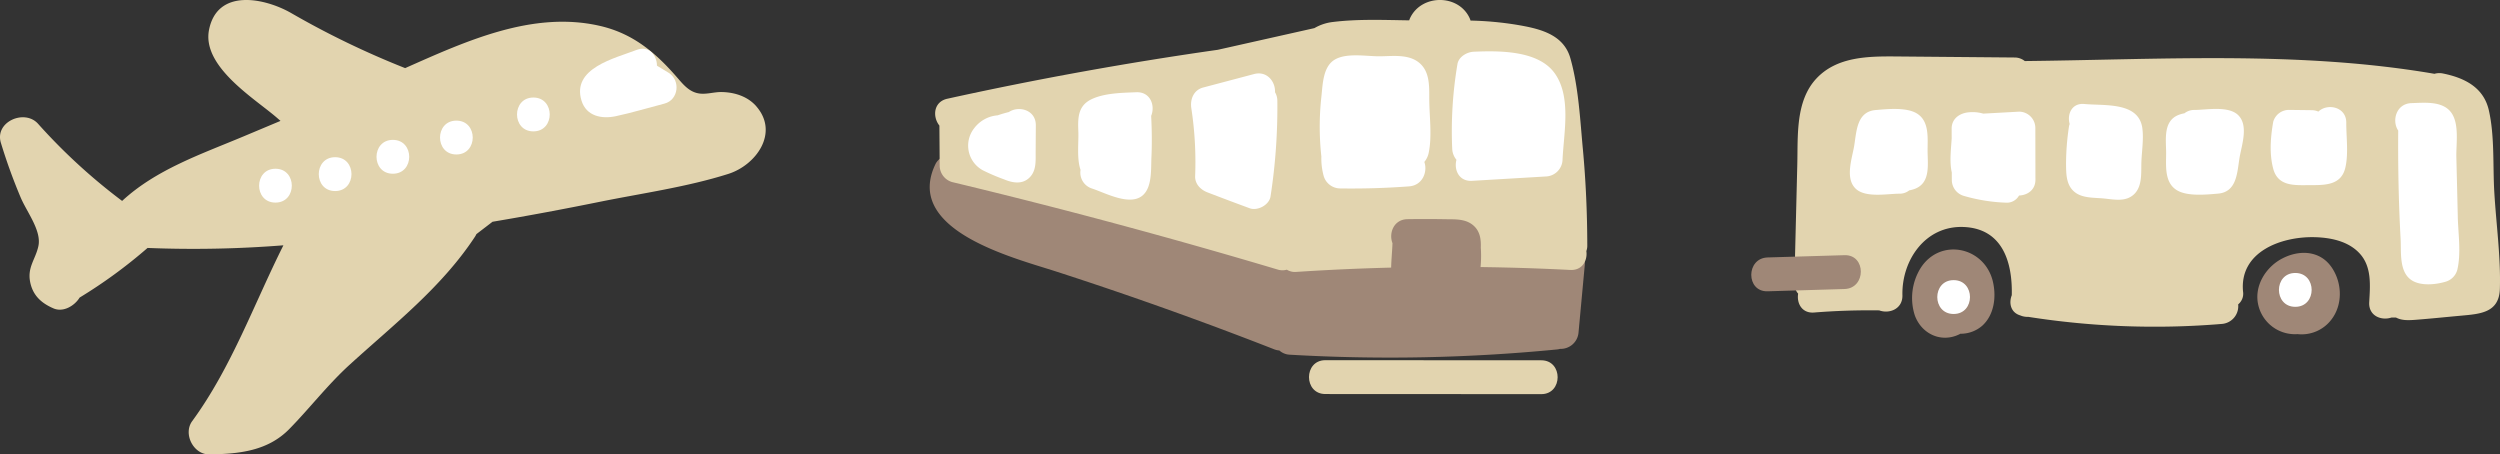 <svg xmlns="http://www.w3.org/2000/svg" xmlns:xlink="http://www.w3.org/1999/xlink" width="711.959" height="129.408" viewBox="0 0 711.959 129.408">
  <rect x="0" y="0" width="711.959" height="129.408" fill="#333333" stroke="none"/>
  <defs>
    <clipPath id="clip-path">
      <rect id="長方形_196" data-name="長方形 196" width="213.225" height="80.108" fill="none"/>
    </clipPath>
    <clipPath id="clip-path-2">
      <rect id="長方形_198" data-name="長方形 198" width="187.265" height="112.244" fill="none"/>
    </clipPath>
    <clipPath id="clip-path-3">
      <rect id="長方形_199" data-name="長方形 199" width="218.067" height="129.408" fill="none"/>
    </clipPath>
  </defs>
  <g id="グループ_549" data-name="グループ 549" transform="translate(-394.927 -5335.442)">
    <g id="グループ_324" data-name="グループ 324" transform="translate(394.927 5335.442)">
      <g id="グループ_318" data-name="グループ 318" transform="translate(498.734 16.068)">
        <g id="グループ_317" data-name="グループ 317" transform="translate(0 0)" clip-path="url(#clip-path)">
          <path id="パス_214043" data-name="パス 214043" d="M65.774,60.472c-2.374-9.961-15.039-12.578-20.6-3.817a16.18,16.18,0,0,0-1.672,13.337c1.9,5.441,7.656,8.085,12.855,5.43.057-.029.106-.062.16-.091a9.3,9.3,0,0,0,6.266-2.32c3.389-3.1,4.009-8.248,2.986-12.539" transform="translate(3.035 3.645)" fill="#9f8777"/>
          <path id="パス_214044" data-name="パス 214044" d="M155.8,56.462c-3.293-4.909-9.157-5.186-14.087-2.653-4.761,2.446-8.157,7.9-6.87,13.323a10.724,10.724,0,0,0,11.171,8.243,10.642,10.642,0,0,0,9.694-4.209c3.212-4.232,3.016-10.346.093-14.7" transform="translate(9.554 3.709)" fill="#9f8777"/>
          <path id="パス_214045" data-name="パス 214045" d="M210.781,38.532c-.433-7.509.127-15.872-1.554-23.22-1.492-6.525-6.943-9.212-13.04-10.449a4.971,4.971,0,0,0-2.438.089C155.476-1.635,115.778.9,77.077,1.319A4.588,4.588,0,0,0,74.137.307Q57.4.16,40.654.01C32.678-.05,23.7-.022,17.793,6.229c-6.059,6.411-5.3,16.357-5.5,24.487q-.416,16.863-.832,33.726a4.371,4.371,0,0,0,1.075,3.116c-.452,2.71,1.053,5.655,4.546,5.374,6.174-.5,12.35-.689,18.539-.612,2.86,1.057,6.7-.367,6.609-4.308-.224-9.984,6.529-19.864,17.407-19.439C70.838,49.01,73.6,58.746,73.373,68c-.888,2.271-.3,4.948,2.424,5.756a5.24,5.24,0,0,0,2.269.41,231.975,231.975,0,0,0,55.185,2.01,5.063,5.063,0,0,0,4.595-5.564,3.923,3.923,0,0,0,1.391-3.63c-1.09-11.357,10.848-15.713,20.3-15.509,4.637.1,9.8,1.135,13.03,4.777,3.37,3.8,2.86,9.065,2.6,13.777-.213,3.878,3.472,5.3,6.349,4.327.035,0,.065.01.1.01H182.8c1.732.918,3.717.787,5.882.617,4.22-.332,8.434-.769,12.649-1.152,5.531-.5,10.842-.855,11.045-7.672.272-9.09-1.07-18.542-1.594-27.625" transform="translate(0.814 0.001)" fill="#e2d4af"/>
          <path id="パス_214046" data-name="パス 214046" d="M189.046,44.766q-.2-8.486-.407-16.971c-.089-3.7.862-9.21-1.326-12.485-2.395-3.586-7.708-3-11.435-2.886-4.41.13-5.674,5.049-3.8,7.808-.079,10.322.122,20.644.69,30.954.2,3.716-.483,9.3,3.129,11.672,2.593,1.705,6.834,1.263,9.636.439a4.84,4.84,0,0,0,3.366-3.367c1.143-4.775.26-10.278.144-15.163" transform="translate(12.158 0.875)" fill="#fff"/>
          <path id="パス_214047" data-name="パス 214047" d="M159.644,17.915c.017-4.566-5.421-5.611-7.952-3.153a4.663,4.663,0,0,0-1.807-.409l-6.6-.081a4.652,4.652,0,0,0-4.448,3.387c-.756,4.3-1.138,9.019-.02,13.3,1.366,5.225,6.2,4.748,10.539,4.74,4.18-.007,8.826.072,10.011-4.938.941-3.977.259-8.778.275-12.849" transform="translate(9.806 0.957)" fill="#fff"/>
          <path id="パス_214048" data-name="パス 214048" d="M130.865,15.756c-2.765-2.765-9-1.515-12.524-1.5a4.371,4.371,0,0,0-2.8.947,9.116,9.116,0,0,0-1.705.476c-4.4,1.763-3.535,6.924-3.52,10.769.014,3.663-.585,8.526,3.156,10.714,2.98,1.745,8.282,1.2,11.612.92,5.326-.453,5.447-5.842,6.106-10.016.573-3.632,2.7-9.288-.325-12.311" transform="translate(7.827 0.992)" fill="#fff"/>
          <path id="パス_214049" data-name="パス 214049" d="M27.8,36.6c2.765,2.765,9,1.515,12.524,1.5a4.371,4.371,0,0,0,2.8-.947,9.116,9.116,0,0,0,1.705-.476c4.4-1.763,3.535-6.924,3.52-10.769-.014-3.663.585-8.526-3.156-10.714-2.98-1.745-8.282-1.2-11.612-.92-5.326.453-5.447,5.842-6.106,10.016-.573,3.632-2.7,9.288.325,12.311" transform="translate(1.862 0.992)" fill="#fff"/>
          <path id="パス_214050" data-name="パス 214050" d="M105.433,19.586c-1-7.623-10.781-6.386-16.511-6.934-3.6-.344-4.978,2.944-4.19,5.7a2.767,2.767,0,0,0-.187.654A71.553,71.553,0,0,0,83.7,29.8c.031,3.042.055,6.285,2.808,8.187,2.171,1.5,5.353,1.327,7.882,1.567,2.93.278,6.258,1.071,8.655-1.178,2.453-2.3,2-6.2,2.115-9.235.115-3.1.675-6.485.273-9.549" transform="translate(5.943 0.897)" fill="#fff"/>
          <path id="パス_214051" data-name="パス 214051" d="M77.162,34.066q-.013-7.383-.026-14.766a4.659,4.659,0,0,0-4.614-4.613l-10.222.56a10.985,10.985,0,0,0-4.384-.348c-2.471.306-4.622,1.865-4.613,4.613q0,1.366.009,2.732c-.144,2.778-.687,6.734.033,9.773q0,1.1.007,2.2a4.717,4.717,0,0,0,3.388,4.448A48.9,48.9,0,0,0,68.646,40.6a3.979,3.979,0,0,0,3.845-2.026c2.473-.1,4.676-1.655,4.671-4.507" transform="translate(3.762 1.043)" fill="#fff"/>
          <path id="パス_214052" data-name="パス 214052" d="M26.552,52.849l-21.9.647c-6.189.183-6.215,9.823,0,9.639l21.9-.647c6.189-.183,6.215-9.823,0-9.639" transform="translate(0 3.753)" fill="#9f8777"/>
          <path id="パス_214053" data-name="パス 214053" d="M54.115,59.484c-6.2,0-6.213,9.639,0,9.639s6.213-9.639,0-9.639" transform="translate(3.512 4.224)" fill="#fff"/>
          <path id="パス_214054" data-name="パス 214054" d="M144.965,57.581c-6.2,0-6.213,9.639,0,9.639s6.213-9.639,0-9.639" transform="translate(9.962 4.089)" fill="#fff"/>
        </g>
      </g>
      <g id="グループ_321" data-name="グループ 321" transform="translate(264.768 0)">
        <g id="グループ_320" data-name="グループ 320" transform="translate(0 0)" clip-path="url(#clip-path-2)">
          <path id="パス_214065" data-name="パス 214065" d="M177.334,70.968q-34.665-1.743-69.257-4.6a4.4,4.4,0,0,0-2.384.429L55.58,55.613c-15.614-3.484-33.334-5.37-47.24-13.756a4.861,4.861,0,0,0-6.593,1.729c-9.453,18.966,21.979,26.844,34.1,30.759q31.45,10.164,62.243,22.2a4.9,4.9,0,0,0,1.48.339,4.746,4.746,0,0,0,2.973,1.2,490.135,490.135,0,0,0,76.165-1.5,5.285,5.285,0,0,0,.81-.161,5.081,5.081,0,0,0,5.249-4.615q.89-9.62,1.781-19.239c.516-5.57-7.262-6.065-9.21-1.606" transform="translate(0 2.927)" fill="#9f8777"/>
          <path id="パス_214066" data-name="パス 214066" d="M187.163,69.968c-.017-9.2-.407-18.377-1.262-27.533-.785-8.408-1.239-17.726-3.561-25.871-2.009-7.05-9.214-8.489-15.632-9.562a94.439,94.439,0,0,0-12.79-1.145c-.065-.187-.122-.377-.2-.561-3.121-7.068-13.872-7.038-17.064-.058-.084.183-.141.373-.207.56-7.236-.107-14.645-.411-21.711.461a13.49,13.49,0,0,0-5.284,1.748L81.933,14.182Q43.171,19.7,4.9,28.12C.936,29,.666,33.282,2.653,35.763q.042,5.721.084,11.44A4.9,4.9,0,0,0,6.275,51.85Q53.041,63.067,99.144,76.808A4.482,4.482,0,0,0,101.6,76.8a4.338,4.338,0,0,0,2.7.633,668.561,668.561,0,0,1,78.017-.556c3.439.177,4.958-2.712,4.579-5.373a4.6,4.6,0,0,0,.272-1.538" transform="translate(0.103 0)" fill="#e2d4af"/>
          <path id="パス_214067" data-name="パス 214067" d="M148.23,66.419c.093-2.381-.2-4.736-2.173-6.4-2.246-1.894-5.164-1.673-7.939-1.724-3.587-.066-7.171-.063-10.757-.012-3.958.058-5.384,4.006-4.286,6.831-.144,5.109-1.54,12.663,2.018,16.756,3.629,4.175,11,3.758,15.951,3.4,1.569-.111,3.467-.805,4.161-2.387a33.715,33.715,0,0,0,3.026-16.469" transform="translate(8.711 4.135)" fill="#9f8777"/>
          <path id="パス_214068" data-name="パス 214068" d="M167.007,95.805l-61.5-.031c-6.2,0-6.213,9.636,0,9.639l61.5.031c6.2,0,6.212-9.636,0-9.639" transform="translate(7.16 6.8)" fill="#e2d4af"/>
          <path id="パス_214069" data-name="パス 214069" d="M134.9,27.144c-.007-3.564.193-7.738-2.82-10.276-3.1-2.608-7.656-1.89-11.407-1.882-3.675.009-9.2-1.023-12.581.889-3.536,2-3.524,7.2-3.93,10.77a77.452,77.452,0,0,0,0,16.789c0,.018.007.035.01.052a18.936,18.936,0,0,0,.662,5.594,4.917,4.917,0,0,0,4.648,3.539q9.857.146,19.684-.591c3.861-.289,5.313-4.2,4.327-6.953a5.863,5.863,0,0,0,1.267-2.711c.967-4.728.153-10.413.144-15.22" transform="translate(7.363 1.045)" fill="#fff"/>
          <path id="パス_214070" data-name="パス 214070" d="M168.06,19.8c-4.73-6.478-15.869-6.336-22.98-6.04-1.935.08-4.3,1.426-4.647,3.538a114.04,114.04,0,0,0-1.488,24.148,5.229,5.229,0,0,0,1.206,3.094c-.755,2.822.7,6.21,4.431,5.99l20.962-1.239a4.938,4.938,0,0,0,4.819-4.819c.349-7.648,2.583-17.978-2.3-24.67" transform="translate(9.856 0.969)" fill="#fff"/>
          <path id="パス_214071" data-name="パス 214071" d="M94.064,27.215a4.851,4.851,0,0,0-.665-2.342c.149-2.953-2.243-6.155-5.972-5.169l-14.49,3.834c-2.721.72-3.768,3.373-3.366,5.928a101.424,101.424,0,0,1,1.084,19.3c-.078,2.276,1.583,3.9,3.539,4.647q5.984,2.3,12,4.511c2.245.824,5.562-.937,5.929-3.366a166.022,166.022,0,0,0,1.94-27.348" transform="translate(4.934 1.386)" fill="#fff"/>
          <path id="パス_214072" data-name="パス 214072" d="M60.251,31.29c1.219-2.9-.164-6.917-4.206-6.761-3.989.153-9.137.225-12.8,2.006-3.924,1.905-3.867,5.411-3.721,9.241.118,3.067-.485,7.671.628,10.865a4.75,4.75,0,0,0,3.288,5.314c4.364,1.438,12.833,6.228,15.744.146,1.25-2.613,1.032-6.318,1.159-9.162.17-3.852.118-7.7-.073-11.552,0-.032-.012-.063-.014-.1" transform="translate(2.802 1.741)" fill="#fff"/>
          <path id="パス_214073" data-name="パス 214073" d="M29.492,33.64c.032-4.424-4.848-5.678-7.675-3.793-1.007.255-2.1.556-3.179.938a9.274,9.274,0,0,0-6.7,3.674,7.994,7.994,0,0,0,2.477,11.986,57.673,57.673,0,0,0,6.09,2.6c2.393,1,5.165,1.488,7.225-.572,1.97-1.97,1.7-4.809,1.714-7.363Z" transform="translate(0.726 2.059)" fill="#fff"/>
        </g>
      </g>
      <g id="グループ_323" data-name="グループ 323" transform="translate(0 0)">
        <g id="グループ_322" data-name="グループ 322" transform="translate(0 0)" clip-path="url(#clip-path-3)">
          <path id="パス_214074" data-name="パス 214074" d="M215.431,30.325c-2.479-2.873-6.208-4.048-9.921-4.115-2.1-.036-4.257.71-6.345.418-2.884-.4-4.586-2.562-6.415-4.665-6.176-7.1-12.593-12.481-22.02-14.619-19.018-4.313-37.882,4.293-55.351,12.054A245.767,245.767,0,0,1,82.831,3.664C75.346-.578,61.892-3.414,59.528,8.5,57.525,18.61,71.506,27.43,78.1,32.893c.568.47,1.165.993,1.784,1.535l-10.67,4.478C57.228,43.931,44.451,48.27,34.779,57.22A164.646,164.646,0,0,1,10.833,35.244C6.977,30.951-1.6,34.71.259,40.692A158.147,158.147,0,0,0,5.918,56.315c1.787,4.16,5.962,9.427,5.012,13.789-.819,3.758-3.156,5.975-2.353,10.145.745,3.871,3.187,6.084,6.664,7.578,2.619,1.123,5.558-.509,7.086-2.566.129-.172.237-.349.36-.523A141.473,141.473,0,0,0,42.019,70.61a325.362,325.362,0,0,0,38.69-.75C72.275,86.7,65.924,104.624,54.729,119.938c-2.649,3.624.373,9.538,4.878,9.47,8.353-.13,16.587-.929,22.745-7.195,5.9-6.007,10.928-12.607,17.2-18.326,12.658-11.535,26.206-22.019,35.725-36.492a7.339,7.339,0,0,0,.4-.726l4.589-3.518c10.179-1.705,20.324-3.612,30.444-5.661,12.118-2.453,24.9-4.229,36.69-7.961,7.9-2.5,14.531-11.661,8.024-19.2" transform="translate(0 0)" fill="#e2d4af"/>
          <path id="パス_214075" data-name="パス 214075" d="M179.422,19.778l-3.283-1.993c0-2.971-2.3-5.841-5.8-4.486-6.166,2.383-18.574,5.18-15.675,14.47,1.377,4.411,5.758,5.255,9.742,4.406,4.652-.991,9.259-2.4,13.865-3.588,4.086-1.057,4.633-6.695,1.151-8.809" transform="translate(10.95 0.92)" fill="#fff"/>
          <path id="パス_214076" data-name="パス 214076" d="M142.132,25.934c-6.2,0-6.213,9.639,0,9.639s6.212-9.639,0-9.639" transform="translate(9.761 1.841)" fill="#fff"/>
          <path id="パス_214077" data-name="パス 214077" d="M121.66,32.075c-6.2,0-6.213,9.639,0,9.639s6.213-9.639,0-9.639" transform="translate(8.307 2.277)" fill="#fff"/>
          <path id="パス_214078" data-name="パス 214078" d="M104.772,37.193c-6.2,0-6.213,9.639,0,9.639s6.213-9.639,0-9.639" transform="translate(7.108 2.641)" fill="#fff"/>
          <path id="パス_214079" data-name="パス 214079" d="M89.419,41.8c-6.2,0-6.213,9.639,0,9.639s6.212-9.639,0-9.639" transform="translate(6.018 2.968)" fill="#fff"/>
          <path id="パス_214080" data-name="パス 214080" d="M73.553,44.87c-6.2,0-6.213,9.639,0,9.639s6.214-9.639,0-9.639" transform="translate(4.892 3.186)" fill="#fff"/>
        </g>
      </g>
    </g>
  </g>
</svg>
